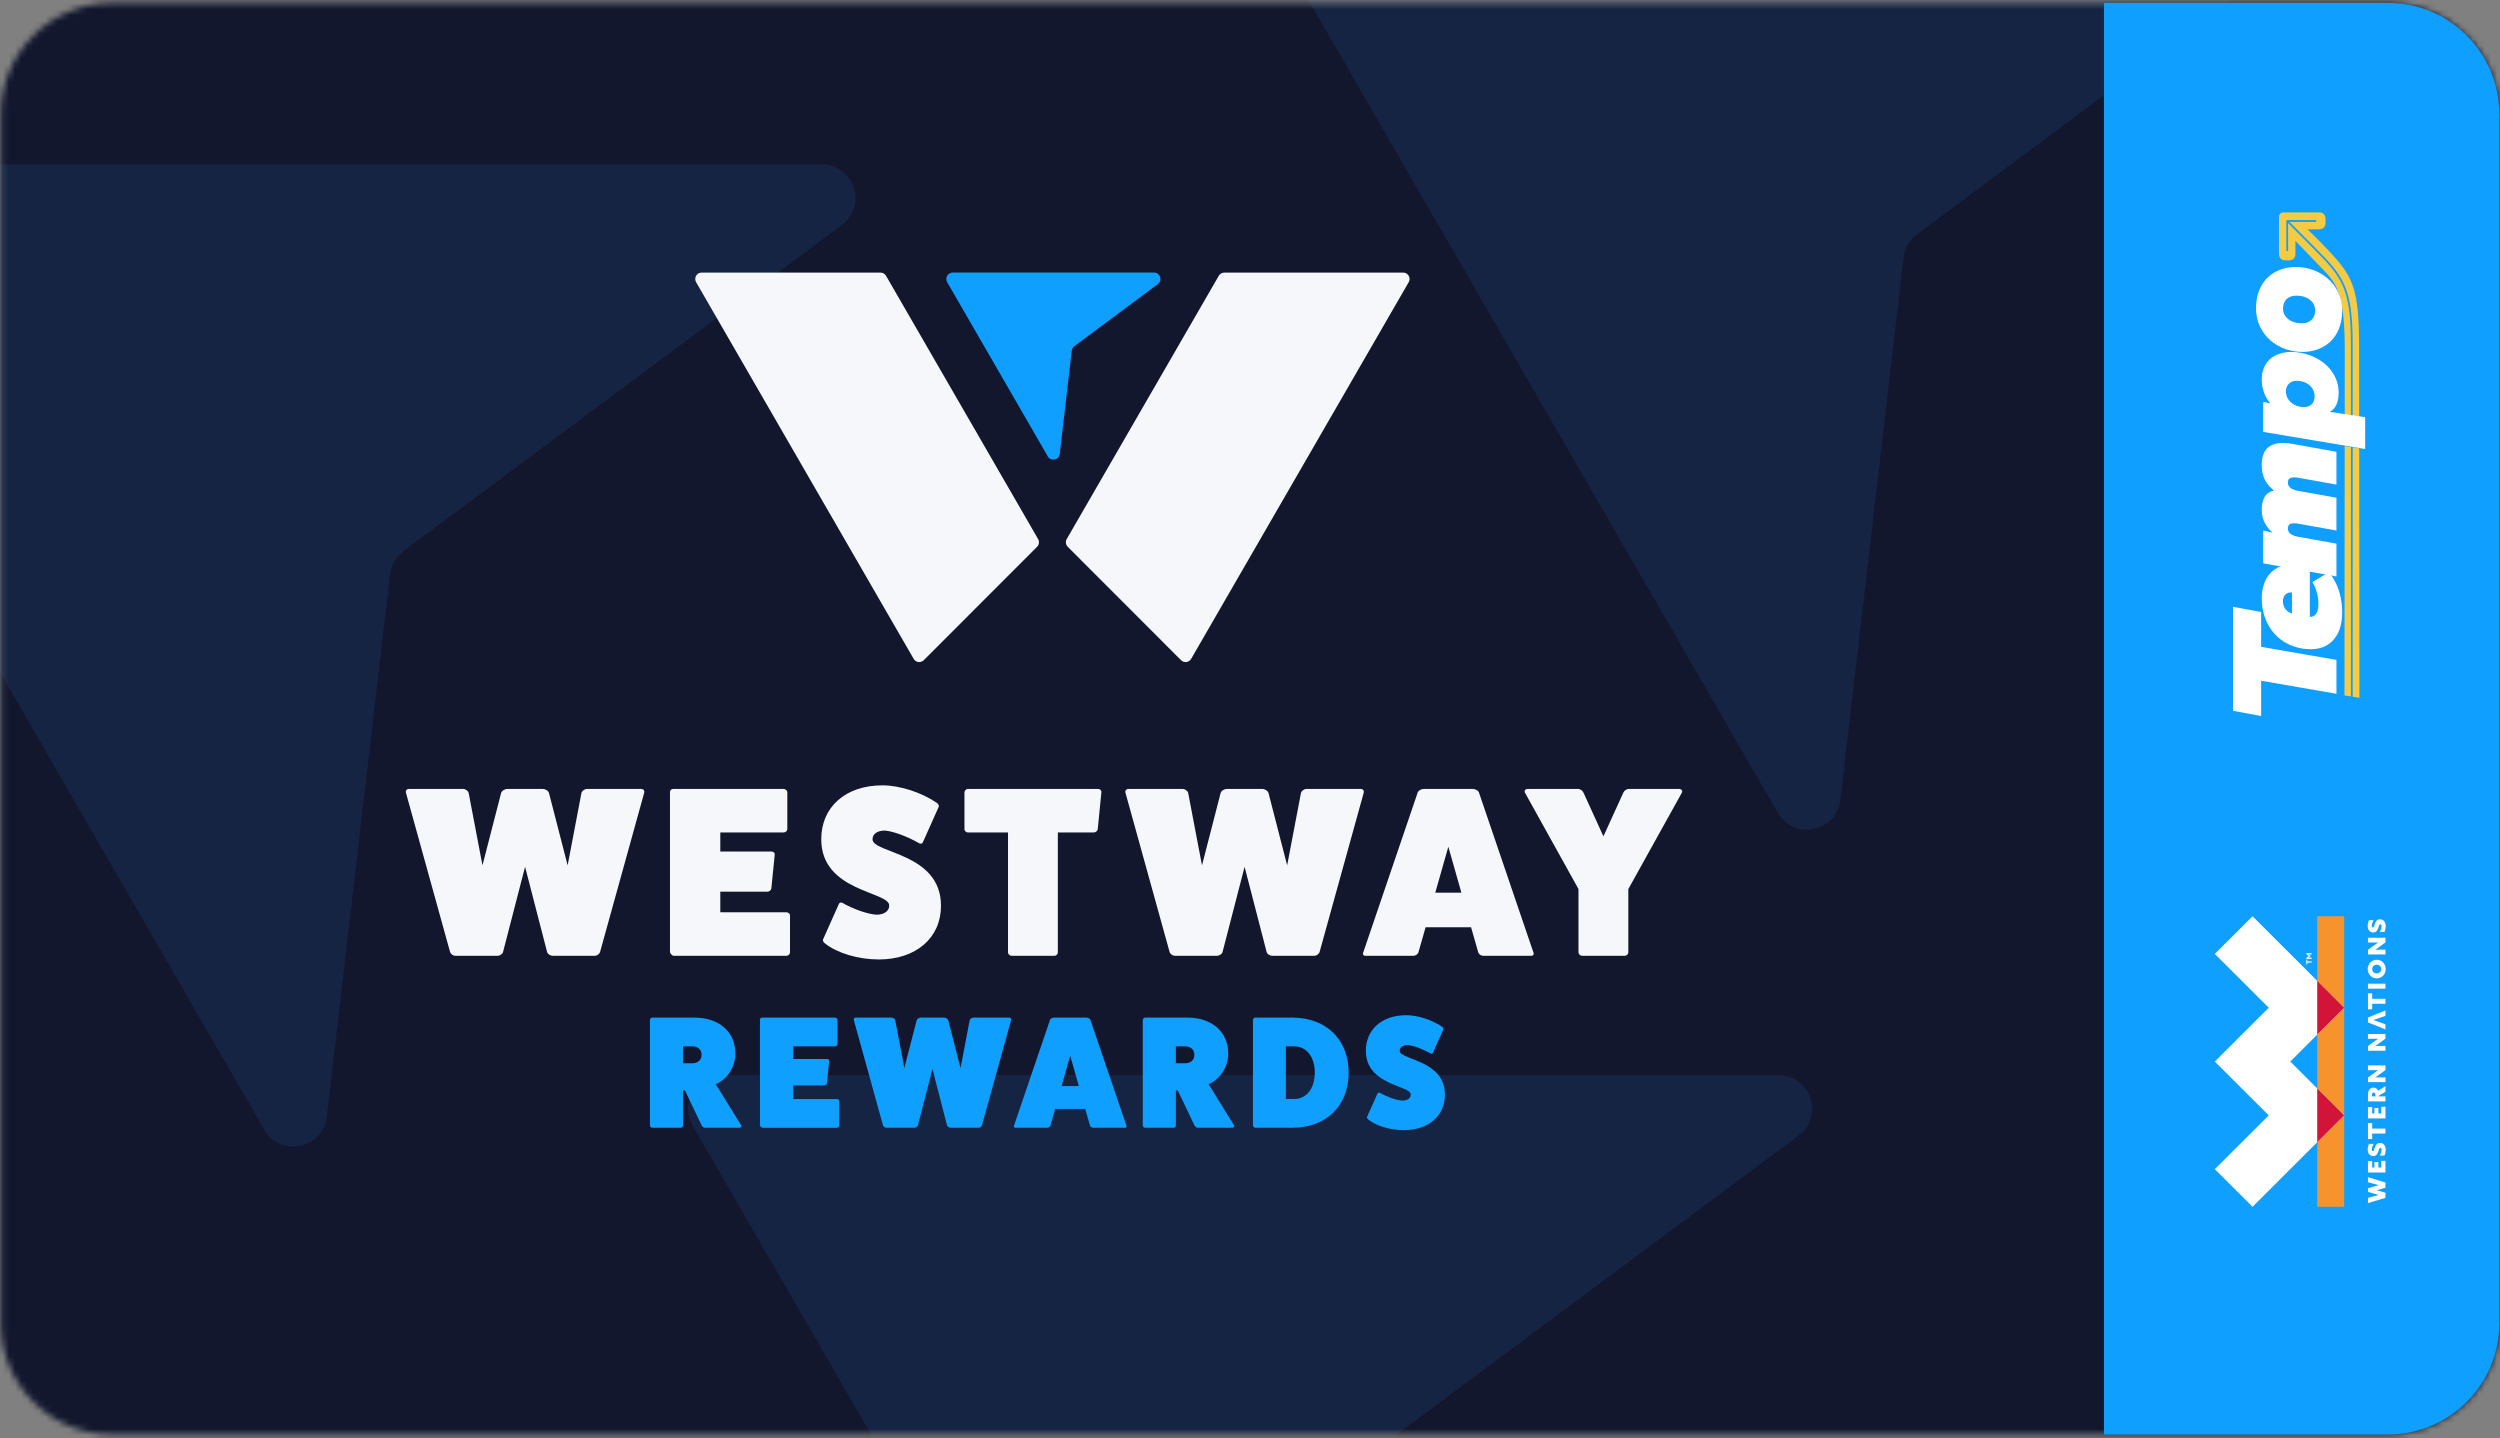 <svg xmlns="http://www.w3.org/2000/svg" width="412" height="237" viewBox="0 0 412 237" fill="none"><rect x="0" y="0" width="412" height="237" fill="#808080" stroke="none"/><mask id="mask0_121_7" style="mask-type:luminance" maskUnits="userSpaceOnUse" x="0" y="0" width="412" height="237"><path d="M393.55 0.485H18.476C8.351 0.485 0.143 8.69 0.143 18.811V218.073C0.143 228.194 8.351 236.399 18.476 236.399H393.55C403.676 236.399 411.884 228.194 411.884 218.073V18.811C411.884 8.69 403.676 0.485 393.55 0.485Z" fill="white"></path></mask><g mask="url(#mask0_121_7)"><path d="M446 -16.875H-33.976V248.105H446V-16.875Z" fill="#12172E"></path><path d="M205.904 -16.807L292.984 133.956C295.652 138.577 302.672 137.126 303.288 131.829L313.718 42.411C313.894 40.895 314.69 39.52 315.914 38.608L388.169 -15.129C392.451 -18.312 390.198 -25.114 384.862 -25.114H210.705C206.438 -25.114 203.773 -20.497 205.907 -16.805L205.904 -16.807Z" fill="#142442"></path><path d="M-43.534 35.408L43.546 186.172C46.214 190.792 53.234 189.341 53.851 184.044L64.281 94.626C64.457 93.11 65.252 91.735 66.477 90.823L138.732 37.086C143.013 33.903 140.76 27.101 135.425 27.101H-38.732C-43 27.101 -45.664 31.719 -43.531 35.41L-43.534 35.408Z" fill="#142442"></path><path d="M114.133 185.464L201.213 336.228C203.881 340.849 210.901 339.398 211.518 334.101L221.948 244.683C222.124 243.166 222.919 241.792 224.144 240.88L296.399 187.143C300.68 183.959 298.427 177.158 293.092 177.158H118.935C114.668 177.158 112.003 181.775 114.136 185.467L114.133 185.464Z" fill="#142442"></path></g><path d="M411.884 18.811V218.07C411.884 228.191 403.676 236.396 393.55 236.396H346.735V0.485H393.55C403.676 0.485 411.884 8.69 411.884 18.811Z" fill="#0F9FFF"></path><path d="M156.094 46.503L172.68 75.221C173.189 76.101 174.524 75.826 174.643 74.815L176.629 57.781C176.663 57.491 176.814 57.23 177.047 57.057L190.812 46.822C191.627 46.214 191.198 44.919 190.181 44.919H157.006C156.193 44.919 155.685 45.799 156.091 46.501L156.094 46.503Z" fill="#0F9FFF"></path><path d="M150.573 108.582L114.719 46.504C114.312 45.799 114.821 44.922 115.634 44.922H145.104C145.482 44.922 145.829 45.123 146.019 45.45L171.081 88.838C171.319 89.253 171.251 89.773 170.913 90.111L152.238 108.8C151.747 109.292 150.923 109.184 150.576 108.582H150.573Z" fill="#F5F7FB"></path><path d="M196.301 108.582L232.156 46.503C232.562 45.799 232.054 44.922 231.241 44.922H201.77C201.392 44.922 201.046 45.123 200.855 45.45L175.794 88.838C175.555 89.253 175.623 89.773 175.962 90.111L194.636 108.8C195.128 109.292 195.952 109.184 196.298 108.582H196.301Z" fill="#F5F7FB"></path><path d="M105.673 130.017C106.07 130.017 106.272 130.336 106.15 130.696L98.894 156.88C98.774 157.238 98.377 157.519 98.016 157.519H91.078C90.72 157.519 90.24 157.241 90.16 156.88L86.532 142.851L82.904 156.88C82.824 157.238 82.347 157.519 81.986 157.519H75.048C74.69 157.519 74.29 157.241 74.17 156.88L66.914 130.696C66.795 130.338 66.994 130.017 67.392 130.017H76.321C76.719 130.017 77.159 130.336 77.239 130.696L79.512 142.613L82.58 130.696C82.7 130.299 83.18 130.017 83.657 130.017H89.399C89.876 130.017 90.356 130.296 90.475 130.696L93.547 142.613L95.82 130.696C95.899 130.338 96.337 130.017 96.737 130.017H105.667H105.673Z" fill="#F5F7FB"></path><path d="M129.595 150.343C129.913 150.343 130.194 150.581 130.194 150.863V156.96C130.194 157.238 129.916 157.517 129.595 157.517H111.054C110.775 157.517 110.497 157.199 110.414 156.917V130.574C110.414 130.216 110.613 130.017 110.971 130.017H129.112C129.47 130.017 129.751 130.296 129.751 130.574V136.592C129.751 136.95 129.473 137.188 129.112 137.188H118.705V140.338H127.157C127.515 140.338 127.714 140.616 127.674 140.855L127.117 146.435C127.077 146.674 126.799 146.952 126.441 146.952H118.705V150.34H129.589L129.595 150.343Z" fill="#F5F7FB"></path><path d="M138.169 149.147C138.288 148.75 138.567 148.63 138.888 148.829C140.723 149.866 142.914 150.621 144.431 150.743C145.707 150.743 146.545 150.147 146.545 149.23C146.545 146.878 135.342 146.997 135.342 138.31C135.342 132.971 139.368 129.424 145.431 129.424C148.261 129.424 151.849 130.58 154.361 132.292C154.679 132.491 154.798 132.809 154.679 133.011L152.167 138.631C152.048 139.029 151.77 139.148 151.448 138.949C149.494 137.833 147.221 136.995 145.826 136.876C144.59 136.876 143.792 137.433 143.792 138.31C143.792 140.662 155.074 140.502 155.074 149.269C155.074 154.572 150.965 158.119 144.826 158.119C141.476 158.119 137.967 157.082 135.976 155.489C135.658 155.25 135.538 154.972 135.658 154.77L138.169 149.15V149.147Z" fill="#F5F7FB"></path><path d="M180.951 130.017C181.309 130.017 181.55 130.296 181.507 130.574L180.911 136.632C180.871 136.95 180.553 137.188 180.271 137.188H174.331V156.957C174.331 157.235 174.092 157.514 173.774 157.514H166.717C166.398 157.514 166.12 157.235 166.12 156.957V137.188H159.5C159.222 137.188 158.943 136.95 158.943 136.632V130.614C158.943 130.296 159.222 130.017 159.5 130.017H180.951Z" fill="#F5F7FB"></path><path d="M224.249 130.017C224.647 130.017 224.848 130.336 224.726 130.696L217.47 156.88C217.351 157.238 216.953 157.519 216.592 157.519H209.654C209.296 157.519 208.816 157.241 208.736 156.88L205.108 142.851L201.48 156.88C201.401 157.238 200.923 157.519 200.563 157.519H193.625C193.267 157.519 192.866 157.241 192.747 156.88L185.491 130.696C185.371 130.338 185.57 130.017 185.968 130.017H194.897C195.295 130.017 195.736 130.336 195.815 130.696L198.088 142.613L201.156 130.696C201.276 130.299 201.756 130.017 202.233 130.017H207.975C208.452 130.017 208.933 130.296 209.052 130.696L212.123 142.613L214.396 130.696C214.476 130.338 214.913 130.017 215.314 130.017H224.243H224.249Z" fill="#F5F7FB"></path><path d="M252.72 157C252.839 157.238 252.68 157.517 252.362 157.517H244.466C244.108 157.517 243.787 157.318 243.628 157L242.432 152.814H234.937L233.741 157C233.582 157.318 233.264 157.517 232.903 157.517H225.008C224.689 157.517 224.53 157.238 224.65 157L233.659 130.537C233.778 130.299 234.216 130.02 234.616 130.02H242.75C243.148 130.02 243.588 130.299 243.708 130.537L252.717 157H252.72ZM238.685 139.543L236.531 147.114H240.838L238.685 139.543Z" fill="#F5F7FB"></path><path d="M276.721 130.017C277.079 130.017 277.361 130.296 277.159 130.656L268.349 146.517V156.96C268.349 157.238 268.07 157.517 267.752 157.517H260.734C260.416 157.517 260.135 157.238 260.135 156.96V146.517L251.325 130.656C251.126 130.299 251.404 130.017 251.762 130.017H260.055C260.453 130.017 260.814 130.296 260.973 130.656L264.243 137.83L267.513 130.656C267.672 130.299 268.03 130.017 268.431 130.017H276.724H276.721Z" fill="#F5F7FB"></path><path d="M122.143 185.436C122.273 185.672 122.089 185.856 121.853 185.856H116.219C115.955 185.856 115.719 185.672 115.614 185.436L112.875 179.699H112.559V185.487C112.559 185.672 112.375 185.856 112.139 185.856H107.505C107.295 185.856 107.11 185.672 107.11 185.487V168.095C107.11 167.885 107.295 167.701 107.505 167.701H114.454C118.509 167.701 121.194 170.069 121.194 173.647C121.194 175.726 119.929 177.831 117.955 178.674L122.14 185.436H122.143ZM114.114 175.226C115.009 175.226 115.614 174.673 115.614 173.832C115.614 172.991 115.009 172.438 114.114 172.438H112.559V175.226H114.114Z" fill="#0F9FFF"></path><path d="M137.905 181.119C138.115 181.119 138.3 181.278 138.3 181.463V185.49C138.3 185.675 138.115 185.859 137.905 185.859H125.665C125.481 185.859 125.296 185.649 125.245 185.464V168.073C125.245 167.837 125.376 167.703 125.614 167.703H137.592C137.828 167.703 138.013 167.888 138.013 168.073V172.046C138.013 172.281 137.828 172.44 137.592 172.44H130.723V174.519H136.303C136.538 174.519 136.672 174.704 136.643 174.86L136.274 178.543C136.249 178.702 136.064 178.884 135.828 178.884H130.723V181.122H137.908L137.905 181.119Z" fill="#0F9FFF"></path><path d="M166.305 167.701C166.569 167.701 166.699 167.911 166.62 168.149L161.83 185.436C161.75 185.672 161.486 185.856 161.25 185.856H156.67C156.435 185.856 156.116 185.672 156.065 185.436L153.67 176.175L151.275 185.436C151.224 185.672 150.906 185.856 150.67 185.856H146.09C145.854 185.856 145.59 185.672 145.511 185.436L140.72 168.149C140.641 167.914 140.774 167.701 141.036 167.701H146.931C147.195 167.701 147.485 167.911 147.536 168.149L149.036 176.016L151.062 168.149C151.142 167.885 151.457 167.701 151.772 167.701H155.562C155.878 167.701 156.193 167.885 156.273 168.149L158.298 176.016L159.798 168.149C159.852 167.914 160.142 167.701 160.404 167.701H166.299H166.305Z" fill="#0F9FFF"></path><path d="M185.636 185.515C185.715 185.675 185.61 185.856 185.4 185.856H180.189C179.953 185.856 179.74 185.726 179.635 185.515L178.845 182.752H173.896L173.106 185.515C173.001 185.726 172.791 185.856 172.552 185.856H167.342C167.131 185.856 167.026 185.672 167.106 185.515L173.055 168.044C173.135 167.885 173.424 167.701 173.686 167.701H179.055C179.32 167.701 179.609 167.885 179.686 168.044L185.636 185.515ZM176.371 173.991L174.95 178.989H177.794L176.373 173.991H176.371Z" fill="#0F9FFF"></path><path d="M203.364 185.436C203.495 185.672 203.313 185.856 203.074 185.856H197.44C197.176 185.856 196.94 185.672 196.835 185.436L194.096 179.699H193.781V185.487C193.781 185.672 193.596 185.856 193.36 185.856H188.727C188.516 185.856 188.332 185.672 188.332 185.487V168.095C188.332 167.885 188.516 167.701 188.727 167.701H195.676C199.73 167.701 202.415 170.069 202.415 173.647C202.415 175.726 201.151 177.831 199.176 178.674L203.361 185.436H203.364ZM195.335 175.226C196.23 175.226 196.835 174.673 196.835 173.832C196.835 172.991 196.23 172.438 195.335 172.438H193.781V175.226H195.335Z" fill="#0F9FFF"></path><path d="M212.964 167.701C218.544 167.701 222.257 171.304 222.257 176.777C222.257 182.25 218.547 185.853 212.964 185.853H206.856C206.671 185.853 206.486 185.669 206.486 185.459V168.092C206.486 167.882 206.671 167.698 206.856 167.698H212.964V167.701ZM213.279 181.119C215.305 181.119 216.675 179.384 216.675 176.777C216.675 174.17 215.305 172.435 213.279 172.435H211.91V181.116H213.279V181.119Z" fill="#0F9FFF"></path><path d="M226.962 180.33C227.042 180.066 227.226 179.989 227.437 180.12C228.647 180.804 230.096 181.304 231.096 181.383C231.937 181.383 232.491 180.989 232.491 180.384C232.491 178.83 225.093 178.91 225.093 173.173C225.093 169.646 227.752 167.306 231.752 167.306C233.622 167.306 235.991 168.07 237.648 169.2C237.858 169.331 237.937 169.544 237.858 169.674L236.199 173.383C236.119 173.647 235.934 173.727 235.724 173.593C234.434 172.858 232.934 172.304 232.014 172.225C231.198 172.225 230.67 172.594 230.67 173.17C230.67 174.724 238.119 174.619 238.119 180.406C238.119 183.905 235.409 186.248 231.355 186.248C229.144 186.248 226.826 185.564 225.51 184.51C225.3 184.351 225.221 184.169 225.3 184.036L226.959 180.327L226.962 180.33Z" fill="#0F9FFF"></path><path d="M387.725 73.716L387.725 114.82L388.833 115L388.797 73.888L387.723 73.714L387.725 73.716ZM387.433 73.669L386.404 73.502L386.368 114.604L387.433 114.776L387.433 73.669ZM376.286 35.005L376.255 35.005L376.255 35.007C375.877 35.025 375.576 35.34 375.576 35.734C375.576 35.743 375.578 35.753 375.578 35.763L375.576 37.794L375.576 41.879C375.576 41.879 375.588 42.903 376.581 42.903L377.268 42.903C377.268 42.903 378.287 42.903 378.287 41.879L378.287 39.7L379.093 40.527C380.175 41.652 381.369 42.903 382.977 44.56C385.186 46.832 386.416 48.816 386.416 57.637L386.407 68.494L387.431 68.645L387.431 56.832C387.431 47.6 385.997 45.719 381.465 41.172C378.498 38.196 377.402 37.083 377.078 36.755L377.078 41.239C377.078 41.322 377.014 41.389 376.935 41.389C376.856 41.389 376.789 41.322 376.789 41.239L376.789 36.435C376.789 36.435 376.789 36.433 376.789 36.428C376.789 36.428 376.789 36.425 376.789 36.42C376.789 36.339 376.854 36.27 376.935 36.27L381.601 36.27C381.683 36.27 381.747 36.339 381.747 36.42C381.747 36.502 381.683 36.571 381.601 36.571L377.311 36.571C377.667 36.933 378.782 38.065 381.668 40.958C386.268 45.572 387.723 47.477 387.723 56.83L387.723 68.684L388.79 68.841L388.78 57.177C388.78 47.77 387.845 45.672 384.002 41.566C382.082 39.515 380.85 38.333 380.283 37.809L380.266 37.789L382.257 37.789C382.257 37.789 383.252 37.777 383.252 36.755L383.252 36.049C383.252 36.049 383.252 35 382.257 35L376.286 35" fill="#F5CB43"></path><path d="M368 100L368 117.141L372.634 118L372.634 112.187L385.045 114.335L385.045 108.749L372.634 106.603L372.634 100.862L368 100Z" fill="white"></path><path d="M377.717 97.64L377.717 101.099C376.847 100.869 376.222 100.094 376.222 99.112C376.222 98.13 376.844 97.543 377.717 97.642M372.735 98.624C372.735 102.542 375.003 106.117 379.363 106.872C383.724 107.627 385.992 104.959 385.992 100.995C385.992 97.031 384.323 95.002 383.824 94.304L381.084 95.91C381.832 97.142 382.08 98.531 382.08 99.51C382.08 100.49 381.832 101.671 380.661 101.663L380.661 93.463C380.661 93.463 379.839 93.245 379.089 93.116C375.228 92.448 372.735 94.71 372.735 98.624Z" fill="white"></path><path d="M377.826 73.156C374.63 72.582 372.735 73.566 372.735 76.571C372.735 78.495 373.326 79.681 374.749 80.849C373.092 81.201 372.735 82.581 372.735 84.143C372.735 85.705 373.564 86.935 374.51 87.778L372.973 87.43L372.973 92.838L385.045 95L385.045 89.592L378.891 88.492C377.707 88.281 377.045 87.918 377.045 87.078C377.045 86.237 377.709 86.116 378.891 86.327L385.045 87.43L385.045 82.023L378.891 80.922C377.707 80.711 377.045 80.349 377.045 79.508C377.045 78.668 377.709 78.546 378.891 78.757L385.045 79.861L385.045 74.453L377.826 73.16L377.826 73.156Z" fill="white"></path><path d="M378.343 48.721C380.022 48.666 381.535 49.593 381.535 51.134C381.535 52.419 380.779 53.237 379.434 53.282C377.755 53.336 376.242 52.407 376.242 50.868C376.242 49.584 376.999 48.765 378.343 48.721ZM379.687 57.996C383.189 57.885 385.992 55.562 385.992 51.171C385.992 46.78 382.237 43.871 378.093 44.004C374.59 44.115 371.788 46.438 371.788 50.829C371.788 55.22 375.54 58.129 379.687 57.996Z" fill="white"></path><path d="M379.101 62.8C380.646 63.066 381.458 64.188 381.458 65.328C381.458 66.468 380.646 67.309 379.101 67.043C377.529 66.772 376.715 65.625 376.715 64.51C376.715 63.396 377.527 62.529 379.101 62.8ZM372.737 62.51C372.737 64.376 373.452 65.662 374.166 66.487L372.975 66.235L372.975 71.178L389.78 74L389.78 68.756L385.96 68.174C385.125 68.03 384.53 67.929 383.933 67.894C384.528 67.578 385.409 66.796 385.409 64.699C385.409 61.318 382.646 58.745 379.072 58.128C375.498 57.513 372.735 59.132 372.735 62.513" fill="white"></path><path d="M371.216 151L380.103 159.869L386.316 166.072L380.103 172.276L377.437 174.941L380.103 177.599L386.316 183.808L380.103 190.011L371.216 198.88L365 192.676L373.887 183.808L371.216 181.149L365 174.941L373.887 166.072L365 157.204L371.216 151Z" fill="white"></path><path d="M381.882 151L381.882 198.88L386.319 198.88L386.319 151L381.882 151Z" fill="#F6932C"></path><path d="M381.88 179.376L386.316 183.808L381.88 188.237L381.88 179.376Z" fill="white"></path><path d="M381.88 161.645L386.316 166.072L381.88 170.5L381.88 161.645Z" fill="white"></path><path d="M381.88 188.237L381.88 179.376L386.316 183.808L381.88 188.237Z" fill="#D11437"></path><path d="M381.88 161.645L386.316 166.072L381.88 170.5L381.88 161.645Z" fill="#D11437"></path><path d="M390.24 198.263L390.24 197.406L391.263 197.127C391.51 197.06 391.768 196.991 392.006 196.933L392.006 196.927C391.768 196.862 391.5 196.788 391.258 196.717L390.24 196.42L390.24 195.821L391.253 195.531C391.505 195.459 391.759 195.388 392.006 195.323L392.006 195.316C391.752 195.25 391.494 195.178 391.242 195.107L390.24 194.821L390.24 193.996L393.121 194.874L393.121 195.74L392.424 195.938C392.17 196.01 391.927 196.077 391.676 196.141L391.676 196.148C391.93 196.215 392.188 196.286 392.435 196.358L393.119 196.556L393.119 197.401L390.238 198.267L390.24 198.263Z" fill="white"></path><path d="M390.24 193.227L390.24 191.354L390.933 191.354L390.933 192.409L391.3 192.409L391.3 191.515L391.953 191.515L391.953 192.409L392.431 192.409L392.431 191.306L393.123 191.306L393.123 193.227L390.242 193.227L390.24 193.227Z" fill="white"></path><path d="M392.188 190.433C392.396 190.076 392.484 189.67 392.484 189.472C392.484 189.306 392.424 189.187 392.276 189.187C392.068 189.187 392.068 189.417 391.941 189.781C391.791 190.219 391.577 190.52 391.11 190.52C390.549 190.52 390.196 190.087 390.196 189.445C390.196 189.147 390.272 188.779 390.406 188.507L391.161 188.507C390.967 188.853 390.875 189.233 390.875 189.435C390.875 189.585 390.923 189.689 391.05 189.689C391.237 189.689 391.237 189.468 391.36 189.117C391.519 188.668 391.741 188.355 392.228 188.355C392.809 188.355 393.162 188.811 393.162 189.479C393.162 189.774 393.095 190.143 392.955 190.433L392.186 190.433L392.188 190.433Z" fill="white"></path><path d="M390.933 186.812L390.933 187.724L390.24 187.724L390.24 185.079L390.933 185.079L390.933 185.991L393.121 185.991L393.121 186.809L390.933 186.809L390.933 186.812Z" fill="white"></path><path d="M390.24 184.315L390.24 182.442L390.933 182.442L390.933 183.497L391.3 183.497L391.3 182.603L391.953 182.603L391.953 183.497L392.431 183.497L392.431 182.393L393.123 182.393L393.123 184.315L390.242 184.315L390.24 184.315Z" fill="white"></path><path d="M390.24 181.511L390.24 180.507C390.24 180.156 390.284 179.898 390.383 179.7C390.519 179.422 390.762 179.235 391.136 179.235C391.489 179.235 391.761 179.406 391.911 179.763L393.121 179L393.121 179.924L392.027 180.562L392.027 180.689L393.121 180.689L393.121 181.506L390.24 181.506L390.24 181.511ZM391.466 180.49C391.466 180.341 391.445 180.232 391.406 180.168C391.362 180.092 391.286 180.053 391.18 180.053C391.057 180.053 390.981 180.108 390.942 180.191C390.91 180.258 390.893 180.355 390.893 180.541L390.893 180.691L391.466 180.691L391.466 180.488L391.466 180.49Z" fill="white"></path><path d="M392.077 177.111C391.863 177.27 391.667 177.408 391.461 177.551L391.466 177.558C391.708 177.553 391.955 177.551 392.198 177.551L393.121 177.551L393.121 178.337L390.24 178.337L390.24 177.57L391.283 176.807C391.498 176.648 391.692 176.51 391.9 176.367L391.895 176.36C391.653 176.365 391.406 176.367 391.163 176.367L390.24 176.367L390.24 175.582L393.121 175.582L393.121 176.349L392.077 177.111Z" fill="white"></path><path d="M392.077 171.933C391.863 172.092 391.667 172.23 391.461 172.373L391.466 172.38C391.708 172.375 391.955 172.373 392.198 172.373L393.121 172.373L393.121 173.158L390.24 173.158L390.24 172.391L391.283 171.629C391.498 171.47 391.692 171.331 391.9 171.189L391.895 171.182C391.653 171.186 391.406 171.189 391.163 171.189L390.24 171.189L390.24 170.403L393.121 170.403L393.121 171.17L392.077 171.933Z" fill="white"></path><path d="M390.24 168.491L390.24 167.685L393.121 166.522L393.121 167.411L392.532 167.613L391.117 168.097L392.532 168.597L393.121 168.807L393.121 169.652L390.24 168.489L390.24 168.491Z" fill="white"></path><path d="M390.933 165.425L390.933 166.337L390.24 166.337L390.24 163.693L390.933 163.693L390.933 164.605L393.121 164.605L393.121 165.423L390.933 165.423L390.933 165.425Z" fill="white"></path><path d="M390.24 162.928L390.24 162.11L393.121 162.11L393.121 162.928L390.24 162.928Z" fill="white"></path><path d="M390.196 159.703C390.196 158.837 390.85 158.166 391.68 158.166C392.511 158.166 393.165 158.837 393.165 159.703C393.165 160.569 392.511 161.239 391.68 161.239C390.85 161.239 390.196 160.569 390.196 159.703ZM392.428 159.703C392.428 159.298 392.098 158.984 391.68 158.984C391.263 158.984 390.933 159.298 390.933 159.703C390.933 160.108 391.263 160.422 391.68 160.422C392.098 160.422 392.428 160.108 392.428 159.703Z" fill="white"></path><path d="M392.077 156.07C391.863 156.229 391.667 156.367 391.461 156.51L391.466 156.517C391.708 156.512 391.955 156.51 392.198 156.51L393.121 156.51L393.121 157.296L390.24 157.296L390.24 156.529L391.283 155.766C391.498 155.607 391.692 155.469 391.9 155.326L391.895 155.319C391.653 155.324 391.406 155.326 391.163 155.326L390.24 155.326L390.24 154.541L393.121 154.541L393.121 155.308L392.077 156.07Z" fill="white"></path><path d="M392.188 153.58C392.396 153.223 392.484 152.818 392.484 152.619C392.484 152.454 392.424 152.334 392.276 152.334C392.068 152.334 392.068 152.564 391.941 152.928C391.791 153.366 391.577 153.668 391.11 153.668C390.549 153.668 390.196 153.235 390.196 152.592C390.196 152.295 390.272 151.926 390.406 151.654L391.161 151.654C390.967 152 390.875 152.38 390.875 152.583C390.875 152.732 390.923 152.836 391.05 152.836C391.237 152.836 391.237 152.615 391.36 152.265C391.519 151.816 391.741 151.502 392.228 151.502C392.809 151.502 393.162 151.958 393.162 152.626C393.162 152.921 393.095 153.29 392.955 153.58L392.186 153.58L392.188 153.58Z" fill="white"></path><path d="M380.246 158.629L380.246 158.931L380.082 158.931L380.082 158.139L380.246 158.139L380.246 158.441L380.968 158.441L380.968 158.632L380.246 158.632L380.246 158.629Z" fill="white"></path><path d="M380.082 158.021L380.082 157.855L380.278 157.715C380.35 157.662 380.509 157.556 380.509 157.556C380.509 157.556 380.352 157.448 380.28 157.397L380.082 157.257L380.082 157.091L380.968 157.091L380.968 157.282L380.407 157.282C380.407 157.282 380.463 157.316 380.53 157.362L380.804 157.556L380.527 157.749C380.463 157.796 380.405 157.828 380.405 157.828L380.966 157.828L380.966 158.019L380.08 158.019L380.082 158.021Z" fill="white"></path></svg>